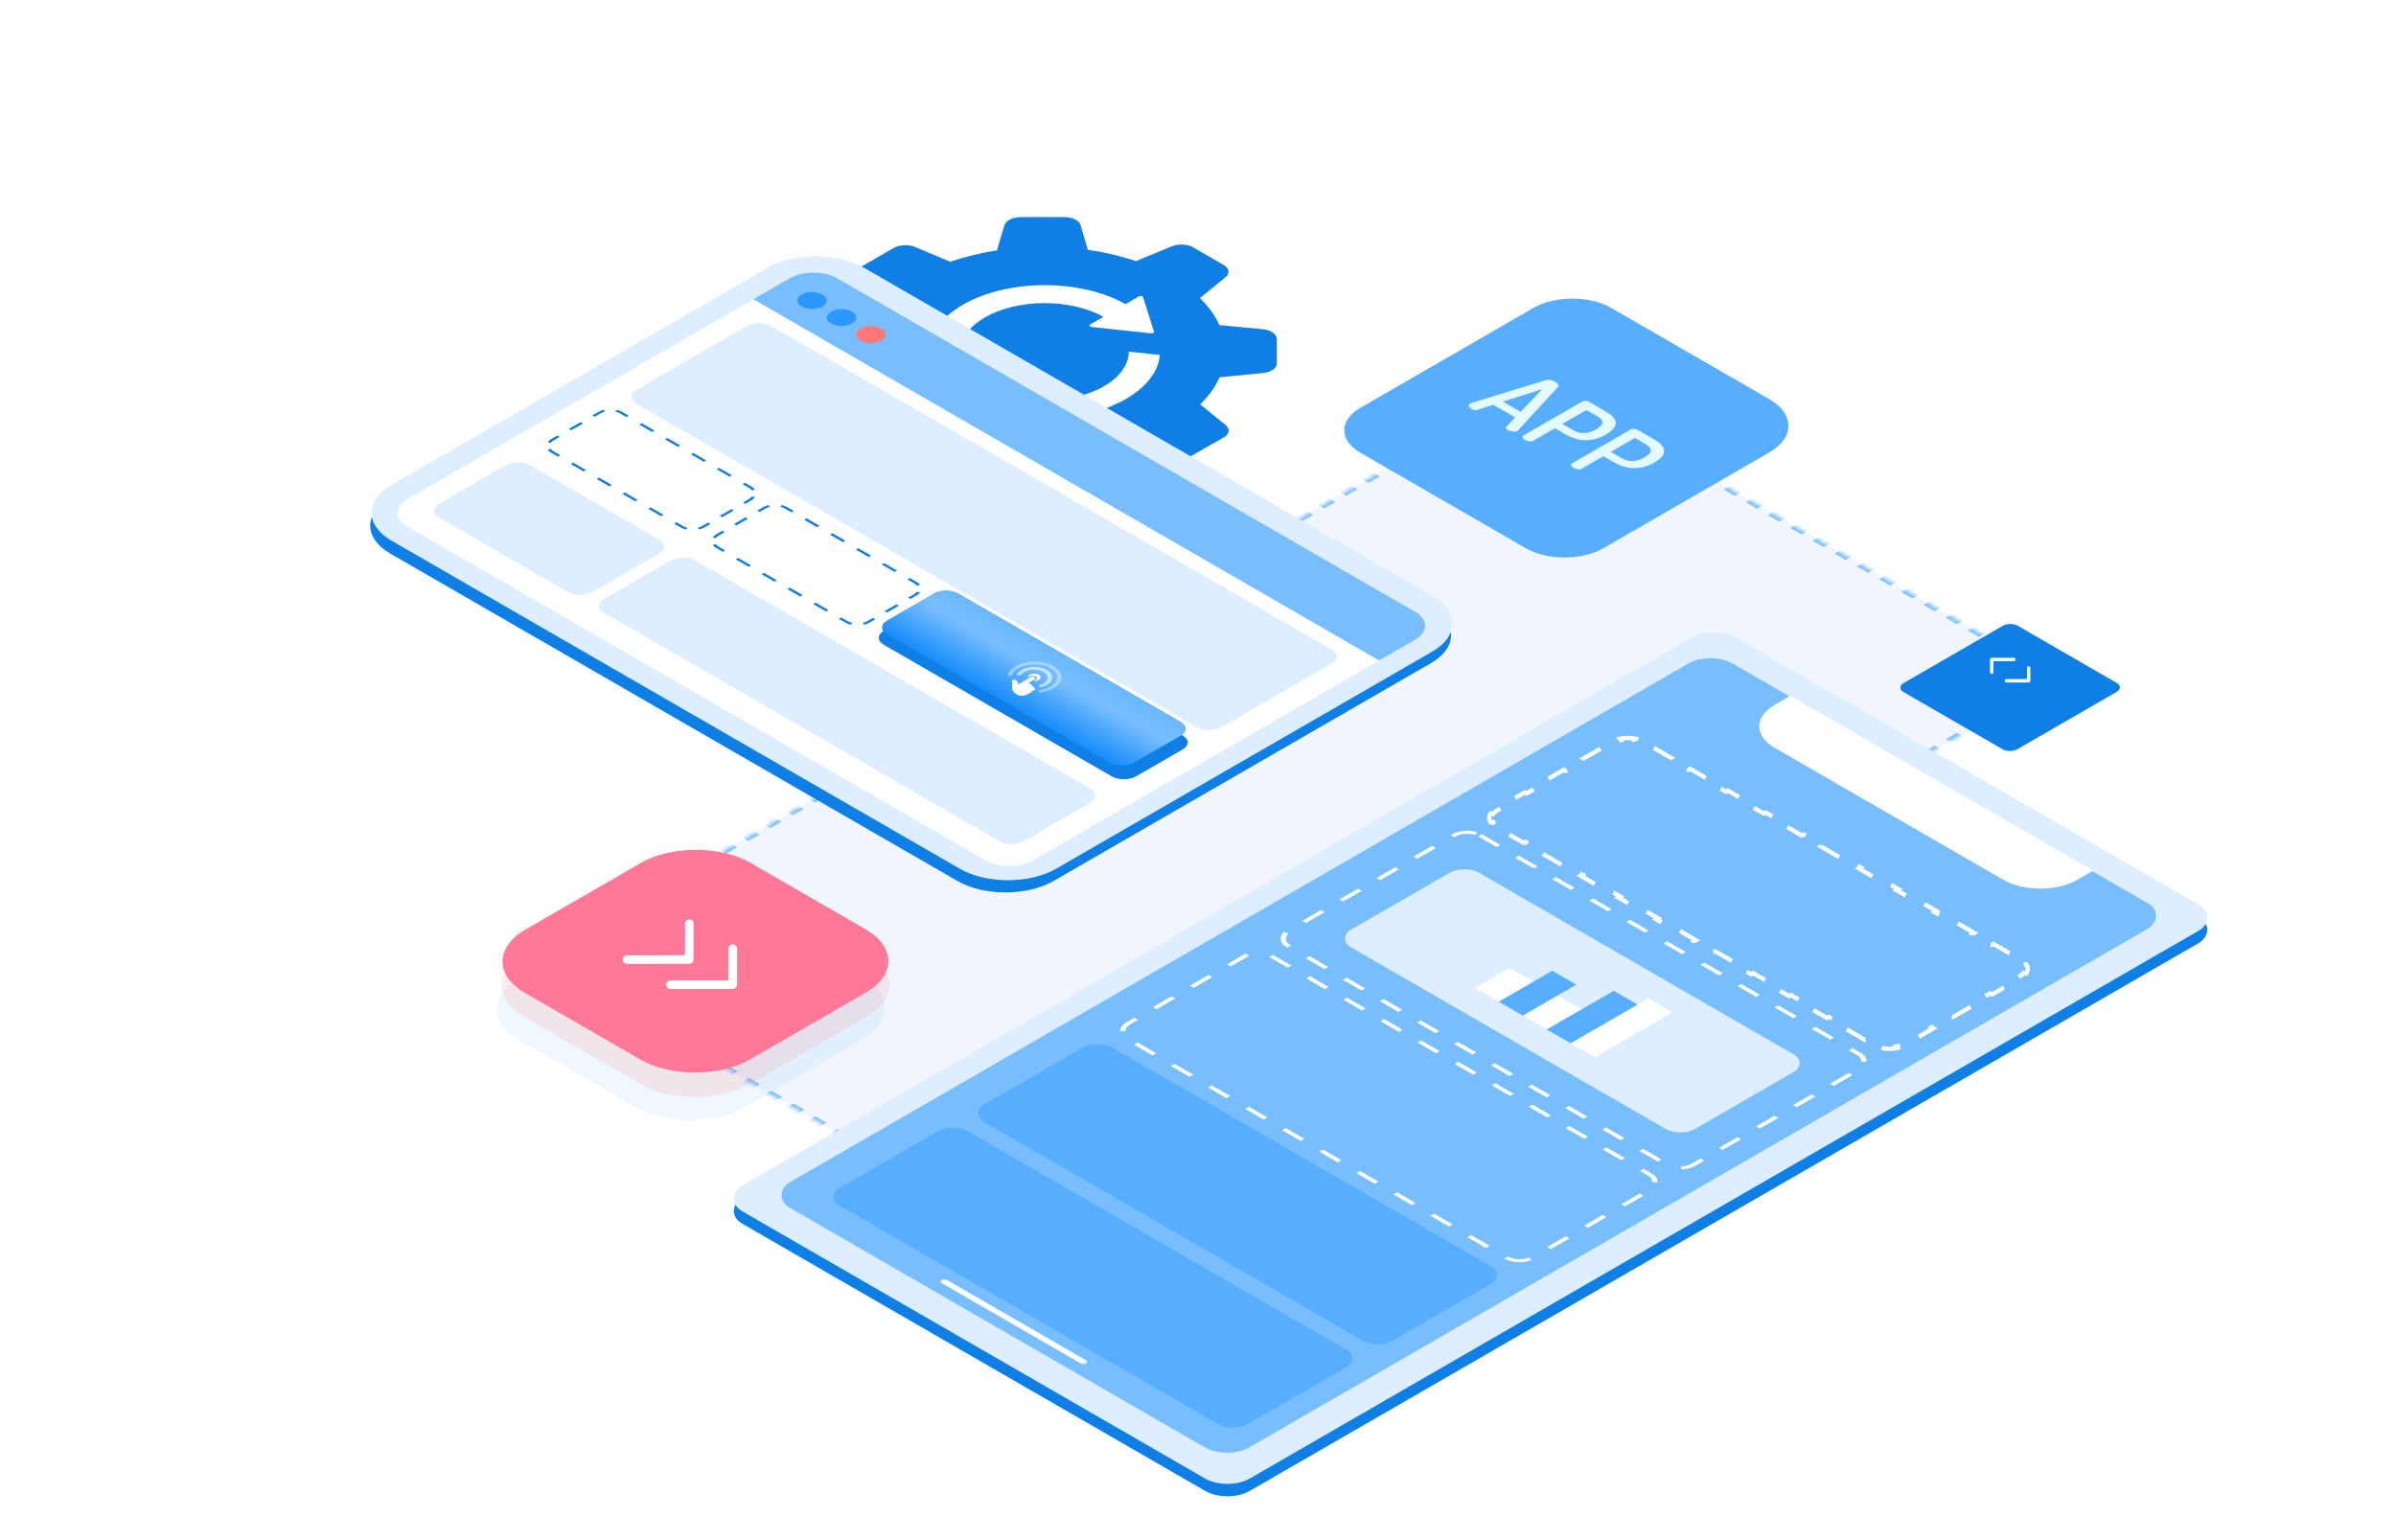 <?xml version="1.0" encoding="UTF-8"?> <svg xmlns="http://www.w3.org/2000/svg" width="560" height="360" viewBox="0 0 560 360" fill="none"><g clip-path="url(#clip0_12978_40108)"><g clip-path="url(#clip1_12978_40108)"><path d="M286.456 99.348L280.516 94.521C282.531 92.561 284.044 90.439 285.054 88.19L295.168 87.202C297.053 87.019 298.421 86.085 298.424 84.979L298.431 82.041L298.423 79.113C298.331 78.062 296.967 77.129 295.115 76.949L284.99 75.988C283.99 73.74 282.472 71.629 280.467 69.673L286.414 64.827C287.516 63.92 287.33 62.705 286.013 61.945L282.438 59.881L278.863 57.817C277.531 57.047 275.442 56.949 273.871 57.585L265.478 61.037C262.042 59.852 258.291 58.957 254.257 58.408L252.56 52.616C252.249 51.529 250.633 50.741 248.718 50.743L243.693 50.747L238.606 50.751C236.722 50.753 235.087 51.552 234.754 52.631L233.013 58.525C229.117 59.108 225.456 60.045 222.109 61.181L213.859 57.724C212.29 57.091 210.186 57.202 208.865 57.964L205.28 60.034L201.711 62.095C200.374 62.866 200.198 64.072 201.295 64.978L207.281 69.832C205.298 71.792 203.801 73.905 202.822 76.154L192.787 77.151C190.902 77.333 189.534 78.268 189.531 79.374L189.524 82.311L189.517 85.249C189.514 86.336 190.893 87.278 192.761 87.467L202.965 88.456C203.964 90.703 205.577 92.814 207.535 94.743L201.619 99.535C200.518 100.442 200.703 101.657 202.02 102.417L205.595 104.481L209.17 106.545C210.503 107.315 212.591 107.413 214.163 106.777L222.587 103.307C225.882 104.41 229.507 105.287 233.258 105.837L234.94 111.673C235.251 112.761 236.866 113.548 238.782 113.547L243.869 113.543L248.957 113.539C250.841 113.537 252.476 112.738 252.808 111.659L254.503 105.81C258.398 105.227 262.059 104.345 265.453 103.182L273.829 106.601C275.398 107.235 277.502 107.124 278.823 106.362L282.393 104.301L286.04 102.231C287.377 101.459 287.553 100.254 286.456 99.348ZM225.03 93.261C214.525 87.195 214.533 77.305 225.068 71.223C235.54 65.177 252.529 65.127 263.051 71.092L266.18 69.285C266.51 69.095 267.059 69.194 267.153 69.466L269.724 77.523C269.802 77.75 269.44 77.958 269.048 77.913L255.093 76.429C254.637 76.384 254.45 76.058 254.78 75.867L257.893 74.07C250.21 69.743 237.853 69.78 230.211 74.192C222.522 78.631 222.489 85.856 230.172 90.292C237.855 94.728 250.353 94.718 258.058 90.269C261.769 88.127 263.817 85.206 263.824 82.197L271.092 82.961C270.753 86.814 267.965 90.488 263.201 93.239C252.65 99.312 235.535 99.326 225.03 93.261Z" fill="#0F7FE5"></path></g><path d="M365.433 100.037C365.888 100.675 365.886 101.396 365.426 102.035L364.861 101.899C364.67 102.165 364.387 102.414 364.011 102.631C363.636 102.848 363.204 103.011 362.744 103.121L362.979 103.448C361.874 103.713 360.624 103.714 359.519 103.451L359.752 103.125C359.292 103.015 358.861 102.852 358.485 102.636C358.11 102.419 357.829 102.17 357.639 101.904L357.073 102.039C356.618 101.401 356.62 100.68 357.079 100.041L357.645 100.177C357.836 99.912 358.119 99.662 358.494 99.445C358.87 99.228 359.302 99.065 359.762 98.955L359.527 98.629C360.632 98.363 361.882 98.362 362.987 98.625L362.754 98.951C363.214 99.061 363.645 99.224 364.02 99.44C364.395 99.657 364.677 99.906 364.867 100.172L365.433 100.037Z" stroke="#78BEFF" stroke-dasharray="2 2"></path><path d="M374.479 105.262C374.934 105.899 374.932 106.621 374.472 107.259L373.907 107.124C373.716 107.389 373.433 107.638 373.057 107.855C372.682 108.072 372.25 108.235 371.79 108.346L372.025 108.672C370.919 108.937 369.67 108.939 368.565 108.676L368.798 108.349C368.338 108.24 367.906 108.077 367.531 107.86C367.156 107.644 366.874 107.395 366.685 107.129L366.119 107.264C365.664 106.626 365.666 105.904 366.125 105.266L366.691 105.402C366.882 105.136 367.165 104.887 367.54 104.67C367.916 104.453 368.348 104.29 368.807 104.18L368.573 103.853C369.678 103.588 370.928 103.586 372.033 103.849L371.799 104.176C372.26 104.286 372.691 104.448 373.066 104.665C373.441 104.881 373.723 105.131 373.913 105.396L374.479 105.262Z" stroke="#78BEFF" stroke-dasharray="2 2"></path><path d="M383.525 110.482C383.98 111.12 383.978 111.842 383.518 112.48L382.953 112.344C382.762 112.61 382.479 112.859 382.103 113.076C381.727 113.293 381.296 113.456 380.836 113.566L381.071 113.893C379.965 114.158 378.716 114.16 377.611 113.897L377.844 113.57C377.384 113.46 376.952 113.298 376.577 113.081C376.202 112.865 375.92 112.615 375.731 112.35L375.165 112.484C374.709 111.847 374.712 111.125 375.171 110.487L375.737 110.622C375.928 110.357 376.21 110.108 376.586 109.891C376.962 109.674 377.394 109.511 377.853 109.4L377.618 109.074C378.724 108.809 379.974 108.807 381.079 109.07L380.845 109.397C381.305 109.506 381.737 109.669 382.112 109.886C382.487 110.102 382.769 110.351 382.959 110.617L383.525 110.482Z" stroke="#FF7878" stroke-dasharray="2 2"></path><mask id="path-5-inside-1_12978_40108" fill="white"><path d="M472.471 163.6C477.254 160.838 477.254 156.361 472.471 153.6L368.686 93.679C363.903 90.918 356.148 90.918 351.365 93.679L133.929 219.216C129.146 221.978 129.146 226.455 133.929 229.216L237.714 289.137C242.497 291.898 250.251 291.898 255.034 289.137L472.471 163.6Z"></path></mask><path d="M472.471 163.6C477.254 160.838 477.254 156.361 472.471 153.6L368.686 93.679C363.903 90.918 356.148 90.918 351.365 93.679L133.929 219.216C129.146 221.978 129.146 226.455 133.929 229.216L237.714 289.137C242.497 291.898 250.251 291.898 255.034 289.137L472.471 163.6Z" fill="#F0F6FC"></path><path d="M237.714 289.137L238.147 288.887L237.714 289.137ZM133.929 229.216L133.496 229.466L133.929 229.216ZM368.686 93.679L368.253 93.929L368.686 93.679ZM472.471 153.6L472.904 153.35L472.471 153.6ZM238.147 288.887C238.511 289.097 238.894 289.291 239.291 289.467L238.545 290.028C238.105 289.832 237.683 289.619 237.281 289.387L238.147 288.887ZM241.92 290.344C242.866 290.57 243.853 290.721 244.855 290.797L244.696 291.498C243.589 291.414 242.498 291.248 241.452 290.998L241.92 290.344ZM247.893 290.797C248.895 290.721 249.882 290.57 250.828 290.344L251.296 290.998C250.25 291.248 249.159 291.414 248.052 291.498L247.893 290.797ZM253.457 289.467C253.854 289.291 254.237 289.097 254.601 288.887L255.467 289.387C255.065 289.619 254.643 289.832 254.203 290.028L253.457 289.467ZM254.601 288.887L255.896 288.139L256.762 288.639L255.467 289.387L254.601 288.887ZM258.484 286.645L261.073 285.15L261.939 285.65L259.35 287.145L258.484 286.645ZM263.661 283.656L266.25 282.161L267.116 282.661L264.527 284.156L263.661 283.656ZM268.838 280.667L271.427 279.172L272.293 279.672L269.704 281.167L268.838 280.667ZM274.015 277.678L276.604 276.183L277.47 276.683L274.881 278.178L274.015 277.678ZM279.192 274.689L281.781 273.194L282.647 273.694L280.058 275.189L279.192 274.689ZM284.369 271.7L286.958 270.205L287.824 270.705L285.235 272.2L284.369 271.7ZM289.546 268.711L292.135 267.216L293.001 267.716L290.412 269.211L289.546 268.711ZM294.724 265.722L297.312 264.228L298.178 264.728L295.59 266.222L294.724 265.722ZM299.901 262.733L302.489 261.239L303.355 261.739L300.767 263.233L299.901 262.733ZM305.078 259.744L307.666 258.25L308.532 258.75L305.944 260.244L305.078 259.744ZM310.255 256.755L312.843 255.261L313.709 255.761L311.121 257.255L310.255 256.755ZM315.432 253.766L318.02 252.272L318.886 252.772L316.298 254.266L315.432 253.766ZM320.609 250.777L323.197 249.283L324.063 249.783L321.475 251.277L320.609 250.777ZM325.786 247.788L328.374 246.294L329.24 246.794L326.652 248.288L325.786 247.788ZM330.963 244.799L333.551 243.305L334.417 243.805L331.829 245.299L330.963 244.799ZM336.14 241.81L338.728 240.316L339.595 240.816L337.006 242.31L336.14 241.81ZM341.317 238.821L343.906 237.327L344.772 237.827L342.183 239.321L341.317 238.821ZM346.494 235.832L349.083 234.338L349.949 234.838L347.36 236.332L346.494 235.832ZM351.671 232.843L354.26 231.349L355.126 231.849L352.537 233.343L351.671 232.843ZM356.848 229.854L359.437 228.36L360.303 228.86L357.714 230.354L356.848 229.854ZM362.025 226.865L364.614 225.371L365.48 225.871L362.891 227.365L362.025 226.865ZM367.202 223.876L369.791 222.382L370.657 222.882L368.068 224.376L367.202 223.876ZM372.379 220.887L374.968 219.393L375.834 219.893L373.245 221.387L372.379 220.887ZM377.556 217.898L380.145 216.404L381.011 216.904L378.422 218.398L377.556 217.898ZM382.733 214.909L385.322 213.415L386.188 213.915L383.599 215.409L382.733 214.909ZM387.911 211.92L390.499 210.426L391.365 210.926L388.777 212.42L387.911 211.92ZM393.088 208.931L395.676 207.437L396.542 207.937L393.954 209.431L393.088 208.931ZM398.265 205.943L400.853 204.448L401.719 204.948L399.131 206.443L398.265 205.943ZM403.442 202.954L406.03 201.459L406.896 201.959L404.308 203.454L403.442 202.954ZM408.619 199.965L411.207 198.47L412.073 198.97L409.485 200.465L408.619 199.965ZM413.796 196.976L416.384 195.481L417.25 195.981L414.662 197.476L413.796 196.976ZM418.973 193.987L421.561 192.492L422.427 192.992L419.839 194.487L418.973 193.987ZM424.15 190.998L426.738 189.503L427.604 190.003L425.016 191.498L424.15 190.998ZM429.327 188.009L431.915 186.514L432.781 187.014L430.193 188.509L429.327 188.009ZM434.504 185.02L437.092 183.525L437.958 184.025L435.37 185.52L434.504 185.02ZM439.681 182.031L442.269 180.536L443.135 181.036L440.547 182.531L439.681 182.031ZM444.858 179.042L447.447 177.547L448.313 178.047L445.724 179.542L444.858 179.042ZM450.035 176.053L452.624 174.558L453.49 175.058L450.901 176.553L450.035 176.053ZM455.212 173.064L457.801 171.569L458.667 172.069L456.078 173.564L455.212 173.064ZM460.389 170.075L462.978 168.58L463.844 169.08L461.255 170.575L460.389 170.075ZM465.566 167.086L468.155 165.591L469.021 166.091L466.432 167.586L465.566 167.086ZM470.743 164.097L472.038 163.35L472.904 163.85L471.609 164.597L470.743 164.097ZM472.038 163.35C472.402 163.139 472.737 162.918 473.043 162.689L474.014 163.12C473.676 163.374 473.306 163.617 472.904 163.85L472.038 163.35ZM474.563 161.171C474.954 160.625 475.215 160.055 475.347 159.477L476.561 159.569C476.416 160.207 476.127 160.837 475.694 161.441L474.563 161.171ZM475.347 157.722C475.215 157.144 474.954 156.574 474.563 156.028L475.694 155.758C476.127 156.362 476.416 156.992 476.561 157.631L475.347 157.722ZM473.043 154.51C472.737 154.281 472.402 154.06 472.038 153.85L472.904 153.35C473.306 153.582 473.676 153.826 474.014 154.079L473.043 154.51ZM472.038 153.85L470.74 153.101L471.606 152.601L472.904 153.35L472.038 153.85ZM468.146 151.603L465.551 150.105L466.417 149.605L469.012 151.103L468.146 151.603ZM462.957 148.607L460.362 147.109L461.228 146.609L463.823 148.107L462.957 148.607ZM457.767 145.611L455.173 144.113L456.039 143.613L458.633 145.111L457.767 145.611ZM452.578 142.615L449.983 141.117L450.849 140.617L453.444 142.115L452.578 142.615ZM447.389 139.619L444.794 138.121L445.66 137.621L448.255 139.119L447.389 139.619ZM442.199 136.623L439.605 135.125L440.471 134.625L443.066 136.123L442.199 136.623ZM437.01 133.626L434.416 132.128L435.282 131.628L437.876 133.126L437.01 133.626ZM431.821 130.63L429.226 129.132L430.092 128.632L432.687 130.13L431.821 130.63ZM426.632 127.634L424.037 126.136L424.903 125.636L427.498 127.134L426.632 127.634ZM421.442 124.638L418.848 123.14L419.714 122.64L422.309 124.138L421.442 124.638ZM416.253 121.642L413.659 120.144L414.525 119.644L417.119 121.142L416.253 121.642ZM411.064 118.646L408.469 117.148L409.335 116.648L411.93 118.146L411.064 118.646ZM405.875 115.65L403.28 114.152L404.146 113.652L406.741 115.15L405.875 115.65ZM400.685 112.654L398.091 111.156L398.957 110.656L401.551 112.154L400.685 112.654ZM395.496 109.658L392.902 108.16L393.768 107.66L396.362 109.158L395.496 109.658ZM390.307 106.662L387.712 105.164L388.578 104.664L391.173 106.162L390.307 106.662ZM385.118 103.666L382.523 102.168L383.389 101.668L385.984 103.166L385.118 103.666ZM379.928 100.67L377.334 99.172L378.2 98.672L380.794 100.17L379.928 100.67ZM374.739 97.674L372.145 96.176L373.011 95.676L375.605 97.174L374.739 97.674ZM369.55 94.678L368.253 93.929L369.119 93.429L370.416 94.178L369.55 94.678ZM368.253 93.929C367.888 93.719 367.506 93.525 367.108 93.349L367.855 92.788C368.294 92.983 368.717 93.197 369.119 93.429L368.253 93.929ZM364.479 92.471C363.533 92.246 362.546 92.095 361.545 92.019L361.704 91.318C362.81 91.401 363.901 91.568 364.948 91.818L364.479 92.471ZM358.506 92.019C357.505 92.095 356.517 92.246 355.571 92.471L355.103 91.818C356.149 91.568 357.241 91.401 358.347 91.318L358.506 92.019ZM352.943 93.349C352.545 93.525 352.163 93.719 351.798 93.929L350.932 93.429C351.334 93.197 351.757 92.983 352.196 92.788L352.943 93.349ZM351.798 93.929L350.504 94.677L349.638 94.177L350.932 93.429L351.798 93.929ZM347.915 96.171L345.327 97.665L344.461 97.165L347.049 95.671L347.915 96.171ZM342.738 99.16L340.15 100.654L339.284 100.154L341.872 98.66L342.738 99.16ZM337.561 102.149L334.973 103.643L334.107 103.143L336.695 101.649L337.561 102.149ZM332.384 105.138L329.796 106.632L328.93 106.132L331.518 104.638L332.384 105.138ZM327.207 108.127L324.619 109.621L323.753 109.121L326.341 107.627L327.207 108.127ZM322.03 111.116L319.442 112.61L318.576 112.11L321.164 110.616L322.03 111.116ZM316.853 114.105L314.265 115.599L313.398 115.099L315.987 113.605L316.853 114.105ZM311.676 117.094L309.087 118.588L308.221 118.088L310.81 116.594L311.676 117.094ZM306.499 120.083L303.91 121.577L303.044 121.077L305.633 119.583L306.499 120.083ZM301.322 123.072L298.733 124.566L297.867 124.066L300.456 122.572L301.322 123.072ZM296.145 126.061L293.556 127.555L292.69 127.055L295.279 125.561L296.145 126.061ZM290.968 129.05L288.379 130.544L287.513 130.044L290.102 128.55L290.968 129.05ZM285.791 132.039L283.202 133.533L282.336 133.033L284.925 131.539L285.791 132.039ZM280.614 135.028L278.025 136.522L277.159 136.022L279.748 134.528L280.614 135.028ZM275.437 138.017L272.848 139.511L271.982 139.011L274.571 137.517L275.437 138.017ZM270.26 141.006L267.671 142.5L266.805 142L269.393 140.506L270.26 141.006ZM265.082 143.995L262.494 145.489L261.628 144.989L264.216 143.495L265.082 143.995ZM259.905 146.984L257.317 148.478L256.451 147.978L259.039 146.484L259.905 146.984ZM254.728 149.973L252.14 151.467L251.274 150.967L253.862 149.473L254.728 149.973ZM249.551 152.962L246.963 154.456L246.097 153.956L248.685 152.462L249.551 152.962ZM244.374 155.951L241.786 157.445L240.92 156.945L243.508 155.451L244.374 155.951ZM239.197 158.939L236.609 160.434L235.743 159.934L238.331 158.439L239.197 158.939ZM234.02 161.928L231.432 163.423L230.566 162.923L233.154 161.428L234.02 161.928ZM228.843 164.917L226.255 166.412L225.389 165.912L227.977 164.417L228.843 164.917ZM223.666 167.906L221.078 169.401L220.211 168.901L222.8 167.406L223.666 167.906ZM218.489 170.895L215.9 172.39L215.034 171.89L217.623 170.395L218.489 170.895ZM213.312 173.884L210.723 175.379L209.857 174.879L212.446 173.384L213.312 173.884ZM208.135 176.873L205.546 178.368L204.68 177.868L207.269 176.373L208.135 176.873ZM202.958 179.862L200.369 181.357L199.503 180.857L202.092 179.362L202.958 179.862ZM197.781 182.851L195.192 184.346L194.326 183.846L196.915 182.351L197.781 182.851ZM192.604 185.84L190.015 187.335L189.149 186.835L191.738 185.34L192.604 185.84ZM187.427 188.829L184.838 190.324L183.972 189.824L186.561 188.329L187.427 188.829ZM182.25 191.818L179.661 193.313L178.795 192.813L181.384 191.318L182.25 191.818ZM177.073 194.807L174.484 196.302L173.618 195.802L176.207 194.307L177.073 194.807ZM171.896 197.796L169.307 199.291L168.441 198.791L171.03 197.296L171.896 197.796ZM166.719 200.785L164.13 202.28L163.264 201.78L165.853 200.285L166.719 200.785ZM161.541 203.774L158.953 205.268L158.087 204.768L160.675 203.274L161.541 203.774ZM156.364 206.763L153.776 208.257L152.91 207.757L155.498 206.263L156.364 206.763ZM151.187 209.752L148.599 211.246L147.733 210.746L150.321 209.252L151.187 209.752ZM146.01 212.741L143.422 214.235L142.556 213.735L145.144 212.241L146.01 212.741ZM140.833 215.73L138.245 217.224L137.379 216.724L139.967 215.23L140.833 215.73ZM135.656 218.719L134.362 219.466L133.496 218.966L134.79 218.219L135.656 218.719ZM134.362 219.466C133.997 219.677 133.662 219.898 133.356 220.127L132.385 219.696C132.723 219.442 133.094 219.198 133.496 218.966L134.362 219.466ZM131.837 221.645C131.445 222.191 131.184 222.761 131.053 223.339L129.839 223.247C129.983 222.609 130.272 221.978 130.705 221.374L131.837 221.645ZM131.053 225.093C131.184 225.672 131.445 226.242 131.837 226.788L130.705 227.058C130.272 226.454 129.983 225.824 129.839 225.185L131.053 225.093ZM133.356 228.305C133.662 228.535 133.997 228.756 134.362 228.966L133.496 229.466C133.094 229.234 132.724 228.99 132.385 228.736L133.356 228.305ZM134.362 228.966L135.659 229.715L134.793 230.215L133.496 229.466L134.362 228.966ZM138.254 231.213L140.848 232.711L139.982 233.211L137.388 231.713L138.254 231.213ZM143.443 234.209L146.038 235.707L145.172 236.207L142.577 234.709L143.443 234.209ZM148.632 237.205L151.227 238.703L150.361 239.203L147.766 237.705L148.632 237.205ZM153.821 240.201L156.416 241.699L155.55 242.199L152.955 240.701L153.821 240.201ZM159.011 243.197L161.605 244.695L160.739 245.195L158.145 243.697L159.011 243.197ZM164.2 246.193L166.795 247.691L165.929 248.191L163.334 246.693L164.2 246.193ZM169.389 249.189L171.984 250.687L171.118 251.187L168.523 249.689L169.389 249.189ZM174.578 252.185L177.173 253.683L176.307 254.183L173.712 252.685L174.578 252.185ZM179.768 255.181L182.362 256.679L181.496 257.179L178.902 255.681L179.768 255.181ZM184.957 258.177L187.552 259.675L186.686 260.175L184.091 258.677L184.957 258.177ZM190.146 261.173L192.741 262.671L191.875 263.171L189.28 261.673L190.146 261.173ZM195.336 264.169L197.93 265.667L197.064 266.167L194.469 264.669L195.336 264.169ZM200.525 267.165L203.119 268.663L202.253 269.163L199.659 267.665L200.525 267.165ZM205.714 270.161L208.309 271.659L207.443 272.159L204.848 270.661L205.714 270.161ZM210.903 273.157L213.498 274.655L212.632 275.155L210.037 273.657L210.903 273.157ZM216.093 276.153L218.687 277.652L217.821 278.152L215.227 276.653L216.093 276.153ZM221.282 279.15L223.876 280.648L223.01 281.148L220.416 279.65L221.282 279.15ZM226.471 282.146L229.066 283.644L228.2 284.144L225.605 282.646L226.471 282.146ZM231.66 285.142L234.255 286.64L233.389 287.14L230.794 285.642L231.66 285.142ZM236.85 288.138L238.147 288.887L237.281 289.387L235.984 288.638L236.85 288.138ZM237.714 289.137L238.58 288.637L237.714 289.137ZM133.929 229.216L133.063 229.716L133.929 229.216ZM368.686 93.679L367.82 94.179L368.686 93.679ZM472.471 153.6L473.337 153.1L472.471 153.6ZM238.58 288.637C238.926 288.836 239.288 289.02 239.665 289.187L238.171 290.308C237.711 290.103 237.269 289.88 236.848 289.637L238.58 288.637ZM242.154 290.018C243.05 290.232 243.985 290.375 244.934 290.446L244.616 291.849C243.457 291.761 242.314 291.586 241.218 291.324L242.154 290.018ZM247.814 290.446C248.763 290.375 249.698 290.232 250.594 290.018L251.53 291.324C250.434 291.586 249.291 291.761 248.132 291.849L247.814 290.446ZM253.083 289.187C253.46 289.02 253.823 288.836 254.168 288.637L255.9 289.637C255.479 289.88 255.037 290.103 254.577 290.308L253.083 289.187ZM254.168 288.637L255.463 287.889L257.195 288.889L255.9 289.637L254.168 288.637ZM258.051 286.395L260.64 284.9L262.372 285.9L259.783 287.395L258.051 286.395ZM263.228 283.406L265.817 281.911L267.549 282.911L264.96 284.406L263.228 283.406ZM268.405 280.417L270.994 278.922L272.726 279.922L270.137 281.417L268.405 280.417ZM273.582 277.428L276.171 275.933L277.903 276.933L275.314 278.428L273.582 277.428ZM278.759 274.439L281.348 272.944L283.08 273.944L280.491 275.439L278.759 274.439ZM283.936 271.45L286.525 269.955L288.257 270.955L285.668 272.45L283.936 271.45ZM289.113 268.461L291.702 266.966L293.434 267.966L290.845 269.461L289.113 268.461ZM294.29 265.472L296.879 263.978L298.611 264.978L296.023 266.472L294.29 265.472ZM299.468 262.483L302.056 260.989L303.788 261.989L301.2 263.483L299.468 262.483ZM304.645 259.494L307.233 258L308.965 259L306.377 260.494L304.645 259.494ZM309.822 256.505L312.41 255.011L314.142 256.011L311.554 257.505L309.822 256.505ZM314.999 253.516L317.587 252.022L319.319 253.022L316.731 254.516L314.999 253.516ZM320.176 250.527L322.764 249.033L324.496 250.033L321.908 251.527L320.176 250.527ZM325.353 247.538L327.941 246.044L329.673 247.044L327.085 248.538L325.353 247.538ZM330.53 244.549L333.118 243.055L334.85 244.055L332.262 245.549L330.53 244.549ZM335.707 241.56L338.295 240.066L340.028 241.066L337.439 242.56L335.707 241.56ZM340.884 238.571L343.473 237.077L345.205 238.077L342.616 239.571L340.884 238.571ZM346.061 235.582L348.65 234.088L350.382 235.088L347.793 236.582L346.061 235.582ZM351.238 232.593L353.827 231.099L355.559 232.099L352.97 233.593L351.238 232.593ZM356.415 229.604L359.004 228.11L360.736 229.11L358.147 230.604L356.415 229.604ZM361.592 226.615L364.181 225.121L365.913 226.121L363.324 227.615L361.592 226.615ZM366.769 223.626L369.358 222.132L371.09 223.132L368.501 224.626L366.769 223.626ZM371.946 220.637L374.535 219.143L376.267 220.143L373.678 221.637L371.946 220.637ZM377.123 217.648L379.712 216.154L381.444 217.154L378.855 218.648L377.123 217.648ZM382.3 214.659L384.889 213.165L386.621 214.165L384.032 215.659L382.3 214.659ZM387.477 211.67L390.066 210.176L391.798 211.176L389.21 212.67L387.477 211.67ZM392.655 208.681L395.243 207.187L396.975 208.187L394.387 209.681L392.655 208.681ZM397.832 205.693L400.42 204.198L402.152 205.198L399.564 206.693L397.832 205.693ZM403.009 202.704L405.597 201.209L407.329 202.209L404.741 203.704L403.009 202.704ZM408.186 199.715L410.774 198.22L412.506 199.22L409.918 200.715L408.186 199.715ZM413.363 196.726L415.951 195.231L417.683 196.231L415.095 197.726L413.363 196.726ZM418.54 193.737L421.128 192.242L422.86 193.242L420.272 194.737L418.54 193.737ZM423.717 190.748L426.305 189.253L428.037 190.253L425.449 191.748L423.717 190.748ZM428.894 187.759L431.482 186.264L433.214 187.264L430.626 188.759L428.894 187.759ZM434.071 184.77L436.659 183.275L438.391 184.275L435.803 185.77L434.071 184.77ZM439.248 181.781L441.836 180.286L443.569 181.286L440.98 182.781L439.248 181.781ZM444.425 178.792L447.013 177.297L448.746 178.297L446.157 179.792L444.425 178.792ZM449.602 175.803L452.191 174.308L453.923 175.308L451.334 176.803L449.602 175.803ZM454.779 172.814L457.368 171.319L459.1 172.319L456.511 173.814L454.779 172.814ZM459.956 169.825L462.545 168.33L464.277 169.33L461.688 170.825L459.956 169.825ZM465.133 166.836L467.722 165.341L469.454 166.341L466.865 167.836L465.133 166.836ZM470.31 163.847L471.605 163.1L473.337 164.1L472.042 164.847L470.31 163.847ZM471.605 163.1C471.951 162.9 472.268 162.691 472.558 162.473L474.499 163.335C474.145 163.601 473.758 163.857 473.337 164.1L471.605 163.1ZM473.997 161.036C474.368 160.519 474.615 159.979 474.739 159.431L477.168 159.614C477.016 160.283 476.714 160.944 476.26 161.577L473.997 161.036ZM474.739 157.768C474.615 157.22 474.368 156.68 473.997 156.163L476.26 155.623C476.714 156.256 477.016 156.916 477.168 157.585L474.739 157.768ZM472.558 154.726C472.268 154.509 471.95 154.299 471.605 154.1L473.337 153.1C473.758 153.343 474.145 153.598 474.499 153.864L472.558 154.726ZM471.605 154.1L470.307 153.351L472.039 152.351L473.337 153.1L471.605 154.1ZM467.713 151.853L465.118 150.355L466.85 149.355L469.445 150.853L467.713 151.853ZM462.523 148.857L459.929 147.359L461.661 146.359L464.256 147.857L462.523 148.857ZM457.334 145.861L454.74 144.363L456.472 143.363L459.066 144.861L457.334 145.861ZM452.145 142.865L449.55 141.367L451.282 140.367L453.877 141.865L452.145 142.865ZM446.956 139.869L444.361 138.371L446.093 137.371L448.688 138.869L446.956 139.869ZM441.766 136.873L439.172 135.375L440.904 134.375L443.499 135.873L441.766 136.873ZM436.577 133.876L433.983 132.378L435.715 131.378L438.309 132.876L436.577 133.876ZM431.388 130.88L428.793 129.382L430.525 128.382L433.12 129.88L431.388 130.88ZM426.199 127.884L423.604 126.386L425.336 125.386L427.931 126.884L426.199 127.884ZM421.009 124.888L418.415 123.39L420.147 122.39L422.742 123.888L421.009 124.888ZM415.82 121.892L413.226 120.394L414.958 119.394L417.552 120.892L415.82 121.892ZM410.631 118.896L408.036 117.398L409.768 116.398L412.363 117.896L410.631 118.896ZM405.442 115.9L402.847 114.402L404.579 113.402L407.174 114.9L405.442 115.9ZM400.252 112.904L397.658 111.406L399.39 110.406L401.984 111.904L400.252 112.904ZM395.063 109.908L392.469 108.41L394.201 107.41L396.795 108.908L395.063 109.908ZM389.874 106.912L387.279 105.414L389.011 104.414L391.606 105.912L389.874 106.912ZM384.685 103.916L382.09 102.418L383.822 101.418L386.417 102.916L384.685 103.916ZM379.495 100.92L376.901 99.422L378.633 98.422L381.227 99.92L379.495 100.92ZM374.306 97.924L371.712 96.426L373.444 95.426L376.038 96.924L374.306 97.924ZM369.117 94.928L367.82 94.179L369.552 93.179L370.849 93.928L369.117 94.928ZM367.82 94.179C367.474 93.98 367.111 93.796 366.735 93.629L368.228 92.508C368.688 92.713 369.131 92.936 369.552 93.179L367.82 94.179ZM364.245 92.798C363.349 92.584 362.414 92.441 361.465 92.37L361.783 90.967C362.942 91.055 364.085 91.23 365.182 91.491L364.245 92.798ZM358.586 92.37C357.637 92.441 356.701 92.584 355.806 92.798L354.869 91.491C355.965 91.23 357.109 91.055 358.268 90.967L358.586 92.37ZM353.316 93.629C352.94 93.796 352.577 93.98 352.231 94.179L350.499 93.179C350.92 92.936 351.362 92.713 351.823 92.508L353.316 93.629ZM352.231 94.179L350.937 94.927L349.205 93.927L350.499 93.179L352.231 94.179ZM348.348 96.421L345.76 97.915L344.028 96.915L346.616 95.421L348.348 96.421ZM343.171 99.41L340.583 100.904L338.851 99.904L341.439 98.41L343.171 99.41ZM337.994 102.399L335.406 103.893L333.674 102.893L336.262 101.399L337.994 102.399ZM332.817 105.388L330.229 106.882L328.497 105.882L331.085 104.388L332.817 105.388ZM327.64 108.377L325.052 109.871L323.32 108.871L325.908 107.377L327.64 108.377ZM322.463 111.366L319.875 112.86L318.143 111.86L320.731 110.366L322.463 111.366ZM317.286 114.355L314.698 115.849L312.965 114.849L315.554 113.355L317.286 114.355ZM312.109 117.344L309.52 118.838L307.788 117.838L310.377 116.344L312.109 117.344ZM306.932 120.333L304.343 121.827L302.611 120.827L305.2 119.333L306.932 120.333ZM301.755 123.322L299.166 124.816L297.434 123.816L300.023 122.322L301.755 123.322ZM296.578 126.311L293.989 127.805L292.257 126.805L294.846 125.311L296.578 126.311ZM291.401 129.3L288.812 130.794L287.08 129.794L289.669 128.3L291.401 129.3ZM286.224 132.289L283.635 133.783L281.903 132.783L284.492 131.289L286.224 132.289ZM281.047 135.278L278.458 136.772L276.726 135.772L279.315 134.278L281.047 135.278ZM275.87 138.267L273.281 139.761L271.549 138.761L274.138 137.267L275.87 138.267ZM270.693 141.256L268.104 142.75L266.372 141.75L268.96 140.256L270.693 141.256ZM265.515 144.245L262.927 145.739L261.195 144.739L263.783 143.245L265.515 144.245ZM260.338 147.234L257.75 148.728L256.018 147.728L258.606 146.234L260.338 147.234ZM255.161 150.223L252.573 151.717L250.841 150.717L253.429 149.223L255.161 150.223ZM249.984 153.212L247.396 154.706L245.664 153.706L248.252 152.212L249.984 153.212ZM244.807 156.201L242.219 157.695L240.487 156.695L243.075 155.201L244.807 156.201ZM239.63 159.189L237.042 160.684L235.31 159.684L237.898 158.189L239.63 159.189ZM234.453 162.178L231.865 163.673L230.133 162.673L232.721 161.178L234.453 162.178ZM229.276 165.167L226.688 166.662L224.956 165.662L227.544 164.167L229.276 165.167ZM224.099 168.156L221.511 169.651L219.778 168.651L222.367 167.156L224.099 168.156ZM218.922 171.145L216.333 172.64L214.601 171.64L217.19 170.145L218.922 171.145ZM213.745 174.134L211.156 175.629L209.424 174.629L212.013 173.134L213.745 174.134ZM208.568 177.123L205.979 178.618L204.247 177.618L206.836 176.123L208.568 177.123ZM203.391 180.112L200.802 181.607L199.07 180.607L201.659 179.112L203.391 180.112ZM198.214 183.101L195.625 184.596L193.893 183.596L196.482 182.101L198.214 183.101ZM193.037 186.09L190.448 187.585L188.716 186.585L191.305 185.09L193.037 186.09ZM187.86 189.079L185.271 190.574L183.539 189.574L186.128 188.079L187.86 189.079ZM182.683 192.068L180.094 193.563L178.362 192.563L180.951 191.068L182.683 192.068ZM177.506 195.057L174.917 196.552L173.185 195.552L175.774 194.057L177.506 195.057ZM172.329 198.046L169.74 199.541L168.008 198.541L170.597 197.046L172.329 198.046ZM167.152 201.035L164.563 202.53L162.831 201.53L165.419 200.035L167.152 201.035ZM161.975 204.024L159.386 205.518L157.654 204.518L160.242 203.024L161.975 204.024ZM156.797 207.013L154.209 208.507L152.477 207.507L155.065 206.013L156.797 207.013ZM151.62 210.002L149.032 211.496L147.3 210.496L149.888 209.002L151.62 210.002ZM146.443 212.991L143.855 214.485L142.123 213.485L144.711 211.991L146.443 212.991ZM141.266 215.98L138.678 217.474L136.946 216.474L139.534 214.98L141.266 215.98ZM136.089 218.969L134.795 219.716L133.063 218.716L134.357 217.969L136.089 218.969ZM134.795 219.716C134.449 219.916 134.131 220.125 133.842 220.343L131.9 219.48C132.254 219.215 132.642 218.959 133.063 218.716L134.795 219.716ZM132.403 221.78C132.032 222.297 131.784 222.837 131.66 223.385L129.231 223.201C129.383 222.532 129.686 221.872 130.139 221.239L132.403 221.78ZM131.66 225.048C131.784 225.595 132.032 226.135 132.403 226.653L130.139 227.193C129.686 226.56 129.383 225.9 129.231 225.231L131.66 225.048ZM133.842 228.09C134.131 228.307 134.449 228.517 134.795 228.716L133.063 229.716C132.642 229.473 132.254 229.218 131.9 228.952L133.842 228.09ZM134.795 228.716L136.092 229.465L134.36 230.465L133.063 229.716L134.795 228.716ZM138.687 230.963L141.281 232.461L139.549 233.461L136.955 231.963L138.687 230.963ZM143.876 233.959L146.471 235.457L144.739 236.457L142.144 234.959L143.876 233.959ZM149.065 236.955L151.66 238.453L149.928 239.453L147.333 237.955L149.065 236.955ZM154.254 239.951L156.849 241.449L155.117 242.449L152.522 240.951L154.254 239.951ZM159.444 242.947L162.038 244.445L160.306 245.445L157.712 243.947L159.444 242.947ZM164.633 245.943L167.228 247.441L165.496 248.441L162.901 246.943L164.633 245.943ZM169.822 248.939L172.417 250.437L170.685 251.437L168.09 249.939L169.822 248.939ZM175.012 251.935L177.606 253.433L175.874 254.433L173.279 252.935L175.012 251.935ZM180.201 254.931L182.795 256.429L181.063 257.429L178.469 255.931L180.201 254.931ZM185.39 257.927L187.985 259.425L186.253 260.425L183.658 258.927L185.39 257.927ZM190.579 260.923L193.174 262.421L191.442 263.421L188.847 261.923L190.579 260.923ZM195.769 263.919L198.363 265.417L196.631 266.417L194.036 264.919L195.769 263.919ZM200.958 266.915L203.552 268.413L201.82 269.413L199.226 267.915L200.958 266.915ZM206.147 269.911L208.742 271.409L207.01 272.409L204.415 270.911L206.147 269.911ZM211.336 272.907L213.931 274.405L212.199 275.405L209.604 273.907L211.336 272.907ZM216.526 275.903L219.12 277.402L217.388 278.402L214.793 276.903L216.526 275.903ZM221.715 278.9L224.309 280.398L222.577 281.398L219.983 279.9L221.715 278.9ZM226.904 281.896L229.499 283.394L227.767 284.394L225.172 282.896L226.904 281.896ZM232.093 284.892L234.688 286.39L232.956 287.39L230.361 285.892L232.093 284.892ZM237.283 287.888L238.58 288.637L236.848 289.637L235.551 288.888L237.283 287.888Z" fill="#78BEFF" mask="url(#path-5-inside-1_12978_40108)"></path><g filter="url(#filter0_b_12978_40108)"><rect width="136.957" height="268.183" rx="6" transform="matrix(0.866 0.5 -0.866 0.5 400.524 148.936)" fill="#0F7FE5"></rect></g><g filter="url(#filter1_b_12978_40108)"><rect width="136.957" height="268.183" rx="6" transform="matrix(0.866 0.5 -0.866 0.5 400.524 146.039)" fill="#DCEEFF"></rect></g><g filter="url(#filter2_b_12978_40108)"><rect width="123.982" height="254.448" rx="6" transform="matrix(0.866 0.5 -0.866 0.5 399.773 152.109)" fill="#78BEFF"></rect></g><g filter="url(#filter3_b_12978_40108)"><path d="M485.532 205.641C480.749 208.402 472.995 208.402 468.212 205.641L414.762 174.782C409.979 172.02 409.979 167.543 414.762 164.782L418.445 162.656L489.215 203.515L485.532 205.641Z" fill="white"></path></g><g filter="url(#filter4_b_12978_40108)"><path d="M376.991 173.314C378.904 172.21 382.006 172.21 383.919 173.314L472.502 224.458C474.415 225.562 474.415 227.353 472.502 228.458L444.999 244.337C443.086 245.441 439.984 245.441 438.071 244.337L349.488 193.193C347.575 192.089 347.575 190.298 349.488 189.193L376.991 173.314Z" fill="#78BEFF"></path><path d="M348.425 192.276C347.93 191.584 347.93 190.802 348.425 190.111L348.991 190.246C349.2 189.954 349.51 189.681 349.921 189.443L352.213 188.12L351.78 187.87L356.364 185.224L356.797 185.474L361.381 182.827L360.948 182.577L365.532 179.931L365.965 180.181L370.548 177.534L370.115 177.284L374.699 174.638L375.132 174.888L377.424 173.564C377.836 173.327 378.309 173.148 378.814 173.027L378.58 172.701C379.778 172.414 381.133 172.414 382.33 172.701L382.096 173.027C382.601 173.148 383.075 173.327 383.486 173.564L385.701 174.843L386.134 174.593L390.563 177.15L390.13 177.4L394.559 179.957L394.992 179.707L399.421 182.265L398.988 182.515L403.417 185.072L403.85 184.822L408.28 187.379L407.847 187.629L412.276 190.186L412.709 189.936L417.138 192.493L416.705 192.743L421.134 195.3L421.567 195.05L425.996 197.608L425.563 197.858L429.992 200.415L430.425 200.165L434.854 202.722L434.421 202.972L438.851 205.529L439.284 205.279L443.713 207.836L443.28 208.086L447.709 210.643L448.142 210.393L452.571 212.951L452.138 213.201L456.567 215.758L457 215.508L461.429 218.065L460.996 218.315L465.425 220.872L465.858 220.622L470.288 223.179L469.855 223.429L472.069 224.708C472.481 224.946 472.791 225.219 472.999 225.51L473.565 225.375C474.061 226.067 474.061 226.849 473.565 227.54L473 227.405C472.791 227.697 472.481 227.97 472.069 228.208L469.777 229.531L470.21 229.781L465.626 232.427L465.193 232.177L460.61 234.824L461.043 235.074L456.459 237.72L456.026 237.47L451.442 240.117L451.875 240.367L447.291 243.013L446.858 242.763L444.566 244.087C444.155 244.324 443.681 244.503 443.176 244.624L443.411 244.95C442.213 245.237 440.858 245.237 439.66 244.95L439.894 244.624C439.389 244.503 438.916 244.324 438.504 244.087L436.29 242.808L435.857 243.058L431.427 240.501L431.86 240.251L427.431 237.694L426.998 237.944L422.569 235.386L423.002 235.136L418.573 232.579L418.14 232.829L413.711 230.272L414.144 230.022L409.715 227.465L409.282 227.715L404.853 225.158L405.286 224.908L400.856 222.351L400.423 222.601L395.994 220.043L396.427 219.793L391.998 217.236L391.565 217.486L387.136 214.929L387.569 214.679L383.14 212.122L382.707 212.372L378.278 209.815L378.711 209.565L374.282 207.008L373.849 207.258L369.419 204.7L369.852 204.45L365.423 201.893L364.99 202.143L360.561 199.586L360.994 199.336L356.565 196.779L356.132 197.029L351.703 194.472L352.136 194.222L349.921 192.943C349.51 192.705 349.2 192.432 348.991 192.141L348.425 192.276Z" stroke="white" stroke-dasharray="5 5"></path></g><g filter="url(#filter5_b_12978_40108)"><rect width="110.287" height="39.758" rx="4" transform="matrix(0.866 0.5 -0.866 0.5 294.061 221.195)" fill="#78BEFF"></rect><rect x="-2.98023e-08" y="0.5" width="109.287" height="38.758" rx="3.5" transform="matrix(0.866 0.5 -0.866 0.5 294.494 221.445)" stroke="white" stroke-dasharray="5 5"></rect></g><g filter="url(#filter6_b_12978_40108)"><rect width="110.287" height="52.769" rx="4" transform="matrix(0.866 0.5 -0.866 0.5 342.889 193.004)" fill="#78BEFF"></rect><rect x="-2.98023e-08" y="0.5" width="109.287" height="51.769" rx="3.5" transform="matrix(0.866 0.5 -0.866 0.5 343.322 193.254)" stroke="white" stroke-dasharray="5 5"></rect></g><rect width="92.987" height="34.697" rx="4" transform="matrix(0.866 0.5 -0.866 0.5 342.245 202.025)" fill="#DCEEFF"></rect><rect width="6.487" height="9.397" transform="matrix(0.866 0.5 -0.866 0.5 364.05 232.686)" fill="white"></rect><rect width="6.487" height="9.397" transform="matrix(0.866 0.5 -0.866 0.5 352.814 226.197)" fill="white"></rect><rect width="6.487" height="18.072" transform="matrix(0.866 0.5 -0.866 0.5 377.174 231.594)" fill="#58AEFE"></rect><rect width="6.487" height="14.457" transform="matrix(0.866 0.5 -0.866 0.5 362.813 226.912)" fill="#58AEFE"></rect><rect width="6.487" height="20.963" transform="matrix(0.866 0.5 -0.866 0.5 385.301 233.391)" fill="white"></rect><rect width="110.287" height="34.697" rx="4" transform="matrix(0.866 0.5 -0.866 0.5 256.502 242.879)" fill="#58AEFE"></rect><rect width="110.287" height="34.697" rx="4" transform="matrix(0.866 0.5 -0.866 0.5 222.698 262.396)" fill="#58AEFE"></rect><rect width="38.925" height="1.446" rx="0.723" transform="matrix(0.866 0.5 -0.866 0.5 220.728 298.848)" fill="white"></rect><g clip-path="url(#clip2_12978_40108)"><path d="M356.609 128.141L317.933 105.811C312.921 102.918 312.933 98.219 317.959 95.317L358.386 71.977C363.412 69.075 371.55 69.069 376.562 71.962L413.555 93.32C419.497 96.751 419.483 102.32 413.525 105.76L374.786 128.126C369.76 131.028 361.621 131.035 356.609 128.141Z" fill="#58AEFE"></path><path d="M343.547 94.33C343.61 94.294 343.672 94.258 343.755 94.234L361.343 88.847C362.007 88.654 362.858 88.858 363.481 89.217C364.103 89.576 364.476 90.08 364.144 90.463L354.79 100.606C354.749 100.653 354.707 100.702 354.645 100.737C354.126 101.037 352.964 100.822 352.341 100.463C351.989 100.259 351.823 100.02 352.051 99.768L354.151 97.574L349.027 94.616L345.227 95.828C344.791 95.96 344.376 95.864 344.003 95.649C343.401 95.301 343.007 94.642 343.547 94.33ZM355.418 96.267L360.469 90.956L351.27 93.872L355.418 96.267Z" fill="#E3FAFF"></path><path d="M369.834 93.847C370.208 93.631 370.872 93.631 371.391 93.93L375.436 96.266C377.987 97.739 378.753 99.596 375.409 101.527L375.242 101.623C371.919 103.541 368.598 103.087 365.985 101.579L363.413 100.093L358.282 103.056C357.804 103.331 357.016 103.164 356.456 102.84C355.917 102.529 355.606 102.062 356.083 101.786L369.834 93.847ZM370.787 95.836L365.158 99.086L367.73 100.571C369.265 101.457 371.07 101.493 372.898 100.437L373.147 100.293C374.975 99.238 374.894 98.207 373.359 97.321L370.787 95.836Z" fill="#E3FAFF"></path><path d="M381.154 100.382C381.528 100.166 382.192 100.166 382.711 100.466L386.756 102.801C389.307 104.274 390.073 106.131 386.729 108.062L386.563 108.158C383.24 110.077 379.918 109.623 377.305 108.114L374.732 106.629L369.602 109.591C369.124 109.867 368.336 109.699 367.776 109.376C367.237 109.064 366.926 108.597 367.403 108.321L381.154 100.382ZM382.107 102.371L376.477 105.621L379.05 107.106C380.585 107.992 382.39 108.028 384.218 106.972L384.467 106.829C386.295 105.773 386.214 104.742 384.679 103.856L382.107 102.371Z" fill="#E3FAFF"></path></g><g filter="url(#filter7_b_12978_40108)"><path d="M148.615 212.592C155.725 208.486 167.238 208.477 174.328 212.571L201.4 228.2C208.49 232.294 208.474 238.941 201.363 243.046L174.216 258.72C167.105 262.825 155.593 262.835 148.502 258.741L121.431 243.111C114.34 239.017 114.356 232.371 121.467 228.265L148.615 212.592Z" fill="#78BEFF" fill-opacity="0.12"></path></g><g filter="url(#filter8_b_12978_40108)"><path d="M149.735 207.215C156.845 203.109 168.358 203.1 175.449 207.194L202.52 222.823C209.61 226.917 209.594 233.564 202.483 237.669L175.336 253.343C168.225 257.448 156.713 257.458 149.622 253.364L122.551 237.734C115.46 233.64 115.476 226.994 122.587 222.888L149.735 207.215Z" fill="#FF7171" fill-opacity="0.13"></path></g><path d="M179.376 65.468C185.612 61.868 195.709 61.86 201.929 65.451L334.48 141.98C340.7 145.571 340.687 151.401 334.452 155.001L246.298 205.896C240.063 209.496 229.966 209.504 223.746 205.913L91.194 129.384C84.974 125.793 84.987 119.963 91.223 116.363L179.376 65.468Z" fill="#0F7FE5"></path><path d="M179.4 62.616C185.636 59.016 195.733 59.009 201.953 62.6L334.78 139.287C341 142.878 340.987 148.708 334.751 152.308L246.874 203.044C240.639 206.644 230.542 206.652 224.322 203.061L91.495 126.373C85.275 122.782 85.288 116.952 91.523 113.352L179.4 62.616Z" fill="#DCEEFF"></path><g filter="url(#filter9_b_12978_40108)"><path d="M184.478 65.091C187.595 63.291 192.644 63.288 195.754 65.083L330.753 143.025C333.863 144.82 333.857 147.735 330.739 149.535L322.301 154.407L176.04 69.963L184.478 65.091Z" fill="#78BEFF"></path></g><g filter="url(#filter10_b_12978_40108)"><path d="M241.529 201.053C238.411 202.853 233.362 202.857 230.252 201.061L95.253 123.12C92.143 121.324 92.15 118.409 95.267 116.609L176.056 69.966L322.317 154.41L241.529 201.053Z" fill="white"></path></g><g filter="url(#filter11_b_12978_40108)"><path d="M139.796 96.294C141.355 95.394 143.879 95.392 145.434 96.29L175.611 113.712C177.166 114.61 177.163 116.067 175.604 116.967L164.68 123.274C163.121 124.174 160.597 124.176 159.042 123.278L128.865 105.856C127.31 104.958 127.313 103.5 128.872 102.6L139.796 96.294Z" fill="white"></path></g><g filter="url(#filter12_b_12978_40108)"><path fill-rule="evenodd" clip-rule="evenodd" d="M128.002 105.11L128.739 104.933C128.894 105.15 129.123 105.353 129.43 105.53L130.939 106.401L130.374 106.727L128.865 105.856C128.483 105.635 128.196 105.381 128.002 105.11ZM157.533 122.407L158.098 122.081L159.607 122.952C159.913 123.129 160.265 123.262 160.64 123.351L160.334 123.777C159.864 123.665 159.424 123.499 159.042 123.278L157.533 122.407ZM174.238 117.756L173.675 117.431L175.041 116.642C175.348 116.465 175.578 116.261 175.734 116.045L176.47 116.22C176.275 116.492 175.986 116.746 175.604 116.967L174.238 117.756ZM146.943 97.161L145.434 96.29C145.052 96.069 144.612 95.903 144.142 95.791L143.836 96.217C144.211 96.306 144.563 96.439 144.869 96.615L146.378 97.487L146.943 97.161ZM130.238 101.812L130.801 102.137L129.435 102.925C129.128 103.103 128.898 103.306 128.742 103.523L128.006 103.348C128.201 103.076 128.49 102.821 128.872 102.6L130.238 101.812ZM132.969 100.235L133.532 100.56L136.263 98.984L135.7 98.659L132.969 100.235ZM138.43 97.082L138.993 97.407L140.359 96.619C140.666 96.442 141.019 96.308 141.394 96.218L141.09 95.793C140.619 95.906 140.179 96.073 139.796 96.294L138.43 97.082ZM149.961 98.903L149.396 99.229L152.414 100.971L152.978 100.645L149.961 98.903ZM155.996 102.388L155.431 102.713L158.449 104.456L159.014 104.13L155.996 102.388ZM162.031 105.872L161.467 106.198L164.484 107.94L165.049 107.614L162.031 105.872ZM168.067 109.357L167.502 109.682L170.52 111.425L171.084 111.099L168.067 109.357ZM174.102 112.841L173.537 113.167L175.046 114.038C175.353 114.215 175.582 114.418 175.737 114.635L176.474 114.458C176.28 114.187 175.993 113.933 175.611 113.712L174.102 112.841ZM171.507 119.332L170.944 119.007L168.213 120.584L168.777 120.909L171.507 119.332ZM166.046 122.486L165.483 122.161L164.117 122.949C163.81 123.126 163.457 123.259 163.082 123.349L163.386 123.775C163.857 123.662 164.298 123.495 164.68 123.274L166.046 122.486ZM154.516 120.665L155.08 120.339L152.062 118.597L151.498 118.923L154.516 120.665ZM148.48 117.18L149.045 116.854L146.027 115.112L145.462 115.438L148.48 117.18ZM142.445 113.696L143.009 113.37L139.992 111.628L139.427 111.953L142.445 113.696ZM136.409 110.211L136.974 109.885L133.956 108.143L133.392 108.469L136.409 110.211Z" fill="#0F7FE5"></path></g><g filter="url(#filter13_b_12978_40108)"><path d="M178.354 118.555C179.913 117.655 182.437 117.654 183.992 118.551L214.169 135.974C215.724 136.872 215.72 138.329 214.162 139.229L203.238 145.536C201.679 146.436 199.155 146.438 197.6 145.54L167.423 128.117C165.868 127.22 165.871 125.762 167.43 124.862L178.354 118.555Z" fill="white"></path></g><g filter="url(#filter14_b_12978_40108)"><path fill-rule="evenodd" clip-rule="evenodd" d="M166.56 127.371L167.297 127.195C167.451 127.411 167.681 127.614 167.988 127.791L169.496 128.662L168.932 128.988L167.423 128.117C167.041 127.897 166.753 127.643 166.56 127.371ZM196.091 144.669L196.656 144.343L198.164 145.214C198.471 145.391 198.823 145.524 199.198 145.613L198.892 146.038C198.422 145.926 197.982 145.76 197.6 145.54L196.091 144.669ZM212.796 140.017L212.233 139.692L213.598 138.904C213.906 138.727 214.136 138.523 214.292 138.307L215.028 138.482C214.833 138.754 214.544 139.008 214.162 139.229L212.796 140.017ZM185.501 119.422L183.992 118.551C183.61 118.331 183.17 118.165 182.7 118.053L182.394 118.478C182.769 118.568 183.121 118.7 183.427 118.877L184.936 119.748L185.501 119.422ZM168.796 124.074L169.359 124.399L167.993 125.187C167.686 125.365 167.455 125.568 167.3 125.785L166.563 125.609C166.759 125.338 167.048 125.083 167.43 124.862L168.796 124.074ZM171.527 122.497L172.09 122.822L174.82 121.246L174.257 120.92L171.527 122.497ZM176.988 119.344L177.551 119.669L178.917 118.881C179.224 118.703 179.576 118.57 179.952 118.48L179.648 118.055C179.177 118.168 178.736 118.334 178.354 118.555L176.988 119.344ZM188.518 121.165L187.954 121.491L190.972 123.233L191.536 122.907L188.518 121.165ZM194.554 124.649L193.989 124.975L197.007 126.717L197.571 126.391L194.554 124.649ZM200.589 128.134L200.025 128.46L203.042 130.202L203.607 129.876L200.589 128.134ZM206.624 131.618L206.06 131.944L209.078 133.686L209.642 133.361L206.624 131.618ZM212.66 135.103L212.095 135.429L213.604 136.3C213.911 136.477 214.14 136.68 214.295 136.896L215.032 136.72C214.838 136.448 214.55 136.194 214.169 135.974L212.66 135.103ZM210.065 141.594L209.502 141.269L206.771 142.846L207.334 143.171L210.065 141.594ZM204.604 144.747L204.04 144.422L202.675 145.211C202.368 145.388 202.015 145.521 201.64 145.611L201.944 146.036C202.414 145.924 202.855 145.757 203.238 145.536L204.604 144.747ZM193.073 142.927L193.638 142.601L190.62 140.858L190.056 141.184L193.073 142.927ZM187.038 139.442L187.603 139.116L184.585 137.374L184.02 137.7L187.038 139.442ZM181.003 135.957L181.567 135.632L178.55 133.889L177.985 134.215L181.003 135.957ZM174.967 132.473L175.532 132.147L172.514 130.405L171.95 130.731L174.967 132.473Z" fill="#0F7FE5"></path></g><g filter="url(#filter15_b_12978_40108)"><path d="M217.48 141.145C219.039 140.245 221.563 140.243 223.118 141.141L276.432 171.922C277.987 172.82 277.984 174.277 276.425 175.177L265.502 181.484C263.943 182.384 261.419 182.386 259.864 181.488L206.549 150.707C204.995 149.809 204.998 148.352 206.557 147.452L217.48 141.145Z" fill="#0F7FE5"></path></g><path d="M174.595 76.202C176.154 75.302 178.678 75.3 180.233 76.198L311.223 151.825C312.778 152.723 312.774 154.18 311.215 155.08L285.38 169.996C283.821 170.896 281.297 170.898 279.742 170L148.752 94.373C147.197 93.475 147.2 92.018 148.759 91.118L174.595 76.202Z" fill="#DCEEFF"></path><path d="M156.811 130.993C158.37 130.093 160.894 130.091 162.449 130.989L254.877 184.352C256.432 185.25 256.428 186.707 254.869 187.607L239.251 196.624C237.693 197.524 235.168 197.526 233.613 196.628L141.186 143.265C139.631 142.367 139.634 140.91 141.193 140.01L156.811 130.993Z" fill="#DCEEFF"></path><path d="M192.219 71.653C190.875 72.429 188.698 72.431 187.358 71.657C186.017 70.883 186.02 69.626 187.364 68.85C188.708 68.074 190.884 68.073 192.225 68.847C193.566 69.621 193.563 70.877 192.219 71.653Z" fill="#2D98FB"></path><path d="M199.108 75.63C197.764 76.406 195.587 76.407 194.247 75.633C192.906 74.859 192.909 73.603 194.253 72.827C195.597 72.051 197.773 72.049 199.114 72.823C200.455 73.597 200.452 74.854 199.108 75.63Z" fill="#2D98FB"></path><path d="M205.98 79.599C204.636 80.375 202.46 80.376 201.119 79.602C199.778 78.828 199.781 77.572 201.125 76.796C202.469 76.02 204.645 76.018 205.986 76.792C207.327 77.566 207.324 78.823 205.98 79.599Z" fill="#FF7878"></path><g filter="url(#filter16_b_12978_40108)"><path d="M218.307 138.757C219.866 137.857 222.39 137.855 223.945 138.752L275.882 168.738C277.437 169.636 277.434 171.093 275.875 171.994L264.952 178.3C263.393 179.2 260.868 179.202 259.313 178.304L207.376 148.318C205.821 147.421 205.825 145.963 207.384 145.063L218.307 138.757Z" fill="#0F7FE5"></path><path d="M218.307 138.757C219.866 137.857 222.39 137.855 223.945 138.752L275.882 168.738C277.437 169.636 277.434 171.093 275.875 171.994L264.952 178.3C263.393 179.2 260.868 179.202 259.313 178.304L207.376 148.318C205.821 147.421 205.825 145.963 207.384 145.063L218.307 138.757Z" fill="url(#paint0_linear_12978_40108)"></path></g><g opacity="0.4"><path d="M242.797 161.421L242.783 161.761C242.781 161.826 242.883 161.879 242.994 161.866C244.267 161.721 245.439 161.351 246.35 160.788C248.717 159.33 248.59 157.033 246.068 155.671C245.897 155.578 245.711 155.488 245.519 155.406C243.195 154.403 239.909 154.472 237.705 155.57C236.505 156.165 235.76 156.976 235.562 157.85C235.547 157.916 235.644 157.972 235.758 157.966L236.345 157.937C236.427 157.933 236.494 157.897 236.506 157.85C236.677 157.212 237.188 156.619 237.994 156.151C239.95 155.013 243.134 154.932 245.242 155.97C247.579 157.112 247.743 159.147 245.67 160.424C244.928 160.881 243.975 161.19 242.936 161.326C242.854 161.336 242.794 161.376 242.794 161.425L242.797 161.421Z" fill="white"></path></g><g opacity="0.6"><path d="M242.898 160.157L242.885 160.564C242.88 160.647 243.026 160.705 243.16 160.677C243.78 160.546 244.334 160.334 244.795 160.051C246.169 159.204 246.331 157.903 245.18 156.954C244.845 156.677 244.405 156.441 243.906 156.265C242.195 155.665 239.953 155.845 238.581 156.691C238.121 156.974 237.794 157.308 237.607 157.675C237.567 157.755 237.676 157.832 237.821 157.826L238.522 157.791C238.599 157.787 238.666 157.757 238.693 157.715C238.84 157.49 239.062 157.285 239.348 157.108C240.267 156.54 241.714 156.364 242.951 156.667C243.641 156.836 244.217 157.149 244.555 157.533C245.157 158.226 244.949 159.071 244.028 159.637C243.742 159.814 243.401 159.953 243.023 160.054C242.951 160.073 242.901 160.113 242.901 160.159L242.898 160.157Z" fill="white"></path></g><path d="M240.518 162.039L241.718 161.3C241.8 161.25 242.054 161.072 241.891 160.888C241.814 160.801 241.687 160.751 241.553 160.722L241.531 160.709L241.523 160.705C241.63 160.588 241.623 160.472 241.489 160.372C241.33 160.251 241.146 160.211 241.012 160.203C241.092 160.062 241.018 159.927 240.787 159.823C240.616 159.744 240.422 159.724 240.238 159.739L241.261 159.108C241.46 158.984 241.657 158.856 241.863 158.737C242.055 158.595 242.04 158.391 241.815 158.261C241.688 158.188 241.499 158.15 241.32 158.156C241.131 158.162 240.999 158.23 240.872 158.303L240.365 158.596L238.964 159.408C238.911 159.43 237.961 160.007 237.961 160.007C237.958 159.911 237.956 159.803 237.959 159.702C237.969 159.466 237.744 159.184 237.528 159.036C237.414 158.959 237.299 158.916 237.19 158.91C237.155 158.907 237.115 158.907 237.081 158.907C236.84 158.912 236.561 158.975 236.509 159.106C236.489 159.163 236.511 159.222 236.54 159.285C236.575 159.368 236.669 159.489 236.647 159.637C236.609 159.885 236.538 160.447 236.535 160.767C236.559 160.819 236.566 160.955 236.594 161.003C236.663 161.16 236.707 161.298 236.702 161.358C236.7 161.406 236.819 161.595 236.819 161.595C236.893 161.762 237.126 162.005 237.513 162.215C237.9 162.424 238.228 162.627 238.703 162.634L238.715 162.641L238.737 162.634C239.23 162.637 239.705 162.531 240.056 162.317C240.143 162.264 240.459 162.07 240.518 162.033L240.518 162.039Z" fill="white"></path><path d="M242.749 157.691C242.154 157.37 241.216 157.387 240.656 157.733C240.355 157.918 240.193 158.141 240.215 158.369L240.656 158.115C240.825 158.017 241.039 157.962 241.257 157.948C241.551 157.93 241.854 157.984 242.077 158.113C242.412 158.307 242.459 158.604 242.222 158.827C242.18 158.865 242.133 158.901 242.075 158.934L241.615 159.2C242.052 159.223 242.473 159.106 242.809 158.901C243.366 158.556 243.34 158.015 242.742 157.693L242.749 157.691Z" fill="white"></path><g filter="url(#filter17_b_12978_40108)"><path d="M118.253 108.731C119.812 107.831 122.336 107.829 123.891 108.727L154.068 126.15C155.623 127.047 155.62 128.505 154.061 129.405L138.443 138.422C136.884 139.322 134.36 139.324 132.805 138.426L102.628 121.003C101.073 120.106 101.076 118.648 102.635 117.748L118.253 108.731Z" fill="#DCEEFF"></path></g><g filter="url(#filter18_b_12978_40108)"><path d="M149.741 201.724C156.852 197.619 168.364 197.61 175.455 201.703L202.33 217.22C209.421 221.314 209.405 227.96 202.294 232.066L175.343 247.626C168.232 251.731 156.72 251.74 149.629 247.647L122.754 232.13C115.664 228.037 115.68 221.39 122.79 217.285L149.741 201.724Z" fill="#FF7898"></path></g><g clip-path="url(#clip3_12978_40108)"><path d="M156.712 230.17L171.263 230.159L171.283 221.758" stroke="white" stroke-width="2" stroke-linecap="round" stroke-linejoin="round"></path><path d="M146.54 224.297L161.091 224.286L161.111 215.885" stroke="white" stroke-width="2" stroke-linecap="round" stroke-linejoin="round"></path></g><g filter="url(#filter19_d_12978_40108)"><rect width="30.813" height="30.908" rx="2" transform="matrix(0.866 0.5 -0.866 0.5 469.853 141.268)" fill="#0F7FE5"></rect></g><g clip-path="url(#clip4_12978_40108)"><path d="M468.959 159.133L474.141 159.129L474.149 156.137" stroke="white" stroke-width="0.8" stroke-linecap="round" stroke-linejoin="round"></path><path d="M470.699 154.146L465.517 154.151L465.509 157.142" stroke="white" stroke-width="0.8" stroke-linecap="round" stroke-linejoin="round"></path></g></g><defs><filter id="filter0_b_12978_40108" x="161.315" y="140.693" width="364.774" height="219.055" filterUnits="userSpaceOnUse" color-interpolation-filters="sRGB"><feFlood flood-opacity="0" result="BackgroundImageFix"></feFlood><feGaussianBlur in="BackgroundImageFix" stdDeviation="5"></feGaussianBlur><feComposite in2="SourceAlpha" operator="in" result="effect1_backgroundBlur_12978_40108"></feComposite><feBlend mode="normal" in="SourceGraphic" in2="effect1_backgroundBlur_12978_40108" result="shape"></feBlend></filter><filter id="filter1_b_12978_40108" x="161.315" y="137.797" width="364.774" height="219.055" filterUnits="userSpaceOnUse" color-interpolation-filters="sRGB"><feFlood flood-opacity="0" result="BackgroundImageFix"></feFlood><feGaussianBlur in="BackgroundImageFix" stdDeviation="5"></feGaussianBlur><feComposite in2="SourceAlpha" operator="in" result="effect1_backgroundBlur_12978_40108"></feComposite><feBlend mode="normal" in="SourceGraphic" in2="effect1_backgroundBlur_12978_40108" result="shape"></feBlend></filter><filter id="filter2_b_12978_40108" x="172.458" y="143.867" width="341.643" height="205.699" filterUnits="userSpaceOnUse" color-interpolation-filters="sRGB"><feFlood flood-opacity="0" result="BackgroundImageFix"></feFlood><feGaussianBlur in="BackgroundImageFix" stdDeviation="5"></feGaussianBlur><feComposite in2="SourceAlpha" operator="in" result="effect1_backgroundBlur_12978_40108"></feComposite><feBlend mode="normal" in="SourceGraphic" in2="effect1_backgroundBlur_12978_40108" result="shape"></feBlend></filter><filter id="filter3_b_12978_40108" x="401.175" y="152.656" width="98.04" height="65.055" filterUnits="userSpaceOnUse" color-interpolation-filters="sRGB"><feFlood flood-opacity="0" result="BackgroundImageFix"></feFlood><feGaussianBlur in="BackgroundImageFix" stdDeviation="5"></feGaussianBlur><feComposite in2="SourceAlpha" operator="in" result="effect1_backgroundBlur_12978_40108"></feComposite><feBlend mode="normal" in="SourceGraphic" in2="effect1_backgroundBlur_12978_40108" result="shape"></feBlend></filter><filter id="filter4_b_12978_40108" x="338.053" y="162.486" width="145.884" height="92.678" filterUnits="userSpaceOnUse" color-interpolation-filters="sRGB"><feFlood flood-opacity="0" result="BackgroundImageFix"></feFlood><feGaussianBlur in="BackgroundImageFix" stdDeviation="5"></feGaussianBlur><feComposite in2="SourceAlpha" operator="in" result="effect1_backgroundBlur_12978_40108"></feComposite><feBlend mode="normal" in="SourceGraphic" in2="effect1_backgroundBlur_12978_40108" result="shape"></feBlend></filter><filter id="filter5_b_12978_40108" x="251.659" y="212.367" width="145.884" height="92.678" filterUnits="userSpaceOnUse" color-interpolation-filters="sRGB"><feFlood flood-opacity="0" result="BackgroundImageFix"></feFlood><feGaussianBlur in="BackgroundImageFix" stdDeviation="5"></feGaussianBlur><feComposite in2="SourceAlpha" operator="in" result="effect1_backgroundBlur_12978_40108"></feComposite><feBlend mode="normal" in="SourceGraphic" in2="effect1_backgroundBlur_12978_40108" result="shape"></feBlend></filter><filter id="filter6_b_12978_40108" x="289.219" y="184.176" width="157.152" height="99.184" filterUnits="userSpaceOnUse" color-interpolation-filters="sRGB"><feFlood flood-opacity="0" result="BackgroundImageFix"></feFlood><feGaussianBlur in="BackgroundImageFix" stdDeviation="5"></feGaussianBlur><feComposite in2="SourceAlpha" operator="in" result="effect1_backgroundBlur_12978_40108"></feComposite><feBlend mode="normal" in="SourceGraphic" in2="effect1_backgroundBlur_12978_40108" result="shape"></feBlend></filter><filter id="filter7_b_12978_40108" x="106.123" y="199.506" width="110.584" height="72.299" filterUnits="userSpaceOnUse" color-interpolation-filters="sRGB"><feFlood flood-opacity="0" result="BackgroundImageFix"></feFlood><feGaussianBlur in="BackgroundImageFix" stdDeviation="5"></feGaussianBlur><feComposite in2="SourceAlpha" operator="in" result="effect1_backgroundBlur_12978_40108"></feComposite><feBlend mode="normal" in="SourceGraphic" in2="effect1_backgroundBlur_12978_40108" result="shape"></feBlend></filter><filter id="filter8_b_12978_40108" x="107.243" y="194.129" width="110.584" height="72.299" filterUnits="userSpaceOnUse" color-interpolation-filters="sRGB"><feFlood flood-opacity="0" result="BackgroundImageFix"></feFlood><feGaussianBlur in="BackgroundImageFix" stdDeviation="5"></feGaussianBlur><feComposite in2="SourceAlpha" operator="in" result="effect1_backgroundBlur_12978_40108"></feComposite><feBlend mode="normal" in="SourceGraphic" in2="effect1_backgroundBlur_12978_40108" result="shape"></feBlend></filter><filter id="filter9_b_12978_40108" x="166.04" y="53.738" width="177.042" height="110.668" filterUnits="userSpaceOnUse" color-interpolation-filters="sRGB"><feFlood flood-opacity="0" result="BackgroundImageFix"></feFlood><feGaussianBlur in="BackgroundImageFix" stdDeviation="5"></feGaussianBlur><feComposite in2="SourceAlpha" operator="in" result="effect1_backgroundBlur_12978_40108"></feComposite><feBlend mode="normal" in="SourceGraphic" in2="effect1_backgroundBlur_12978_40108" result="shape"></feBlend></filter><filter id="filter10_b_12978_40108" x="82.925" y="59.967" width="249.392" height="152.439" filterUnits="userSpaceOnUse" color-interpolation-filters="sRGB"><feFlood flood-opacity="0" result="BackgroundImageFix"></feFlood><feGaussianBlur in="BackgroundImageFix" stdDeviation="5"></feGaussianBlur><feComposite in2="SourceAlpha" operator="in" result="effect1_backgroundBlur_12978_40108"></feComposite><feBlend mode="normal" in="SourceGraphic" in2="effect1_backgroundBlur_12978_40108" result="shape"></feBlend></filter><filter id="filter11_b_12978_40108" x="117.701" y="85.617" width="69.074" height="48.334" filterUnits="userSpaceOnUse" color-interpolation-filters="sRGB"><feFlood flood-opacity="0" result="BackgroundImageFix"></feFlood><feGaussianBlur in="BackgroundImageFix" stdDeviation="5"></feGaussianBlur><feComposite in2="SourceAlpha" operator="in" result="effect1_backgroundBlur_12978_40108"></feComposite><feBlend mode="normal" in="SourceGraphic" in2="effect1_backgroundBlur_12978_40108" result="shape"></feBlend></filter><filter id="filter12_b_12978_40108" x="118.002" y="85.791" width="68.473" height="47.986" filterUnits="userSpaceOnUse" color-interpolation-filters="sRGB"><feFlood flood-opacity="0" result="BackgroundImageFix"></feFlood><feGaussianBlur in="BackgroundImageFix" stdDeviation="5"></feGaussianBlur><feComposite in2="SourceAlpha" operator="in" result="effect1_backgroundBlur_12978_40108"></feComposite><feBlend mode="normal" in="SourceGraphic" in2="effect1_backgroundBlur_12978_40108" result="shape"></feBlend></filter><filter id="filter13_b_12978_40108" x="156.259" y="107.879" width="69.074" height="48.334" filterUnits="userSpaceOnUse" color-interpolation-filters="sRGB"><feFlood flood-opacity="0" result="BackgroundImageFix"></feFlood><feGaussianBlur in="BackgroundImageFix" stdDeviation="5"></feGaussianBlur><feComposite in2="SourceAlpha" operator="in" result="effect1_backgroundBlur_12978_40108"></feComposite><feBlend mode="normal" in="SourceGraphic" in2="effect1_backgroundBlur_12978_40108" result="shape"></feBlend></filter><filter id="filter14_b_12978_40108" x="156.56" y="108.053" width="68.473" height="47.986" filterUnits="userSpaceOnUse" color-interpolation-filters="sRGB"><feFlood flood-opacity="0" result="BackgroundImageFix"></feFlood><feGaussianBlur in="BackgroundImageFix" stdDeviation="5"></feGaussianBlur><feComposite in2="SourceAlpha" operator="in" result="effect1_backgroundBlur_12978_40108"></feComposite><feBlend mode="normal" in="SourceGraphic" in2="effect1_backgroundBlur_12978_40108" result="shape"></feBlend></filter><filter id="filter15_b_12978_40108" x="195.385" y="130.469" width="92.211" height="61.691" filterUnits="userSpaceOnUse" color-interpolation-filters="sRGB"><feFlood flood-opacity="0" result="BackgroundImageFix"></feFlood><feGaussianBlur in="BackgroundImageFix" stdDeviation="5"></feGaussianBlur><feComposite in2="SourceAlpha" operator="in" result="effect1_backgroundBlur_12978_40108"></feComposite><feBlend mode="normal" in="SourceGraphic" in2="effect1_backgroundBlur_12978_40108" result="shape"></feBlend></filter><filter id="filter16_b_12978_40108" x="196.212" y="128.08" width="90.834" height="60.897" filterUnits="userSpaceOnUse" color-interpolation-filters="sRGB"><feFlood flood-opacity="0" result="BackgroundImageFix"></feFlood><feGaussianBlur in="BackgroundImageFix" stdDeviation="5"></feGaussianBlur><feComposite in2="SourceAlpha" operator="in" result="effect1_backgroundBlur_12978_40108"></feComposite><feBlend mode="normal" in="SourceGraphic" in2="effect1_backgroundBlur_12978_40108" result="shape"></feBlend></filter><filter id="filter17_b_12978_40108" x="91.464" y="98.055" width="73.768" height="51.043" filterUnits="userSpaceOnUse" color-interpolation-filters="sRGB"><feFlood flood-opacity="0" result="BackgroundImageFix"></feFlood><feGaussianBlur in="BackgroundImageFix" stdDeviation="5"></feGaussianBlur><feComposite in2="SourceAlpha" operator="in" result="effect1_backgroundBlur_12978_40108"></feComposite><feBlend mode="normal" in="SourceGraphic" in2="effect1_backgroundBlur_12978_40108" result="shape"></feBlend></filter><filter id="filter18_b_12978_40108" x="107.447" y="188.639" width="110.191" height="72.072" filterUnits="userSpaceOnUse" color-interpolation-filters="sRGB"><feFlood flood-opacity="0" result="BackgroundImageFix"></feFlood><feGaussianBlur in="BackgroundImageFix" stdDeviation="5"></feGaussianBlur><feComposite in2="SourceAlpha" operator="in" result="effect1_backgroundBlur_12978_40108"></feComposite><feBlend mode="normal" in="SourceGraphic" in2="effect1_backgroundBlur_12978_40108" result="shape"></feBlend></filter><filter id="filter19_d_12978_40108" x="434.1" y="135.854" width="71.423" height="49.69" filterUnits="userSpaceOnUse" color-interpolation-filters="sRGB"><feFlood flood-opacity="0" result="BackgroundImageFix"></feFlood><feColorMatrix in="SourceAlpha" type="matrix" values="0 0 0 0 0 0 0 0 0 0 0 0 0 0 0 0 0 0 127 0" result="hardAlpha"></feColorMatrix><feOffset dy="4"></feOffset><feGaussianBlur stdDeviation="5"></feGaussianBlur><feComposite in2="hardAlpha" operator="out"></feComposite><feColorMatrix type="matrix" values="0 0 0 0 0.127 0 0 0 0 0.12 0 0 0 0 0.512 0 0 0 0.15 0"></feColorMatrix><feBlend mode="normal" in2="BackgroundImageFix" result="effect1_dropShadow_12978_40108"></feBlend><feBlend mode="normal" in="SourceGraphic" in2="effect1_dropShadow_12978_40108" result="shape"></feBlend></filter><linearGradient id="paint0_linear_12978_40108" x1="249.914" y1="153.745" x2="241.629" y2="168.094" gradientUnits="userSpaceOnUse"><stop stop-color="#69B7FF"></stop><stop offset="0.339" stop-color="#78BEFF"></stop><stop offset="1" stop-color="#178CF9"></stop></linearGradient><clipPath id="clip0_12978_40108"><rect width="560" height="360" fill="white"></rect></clipPath><clipPath id="clip1_12978_40108"><rect width="88.824" height="89.075" fill="white" transform="matrix(0.866 0.5 -0.866 0.5 244.042 37.654)"></rect></clipPath><clipPath id="clip2_12978_40108"><rect width="74.612" height="77.198" fill="white" transform="matrix(0.866 0.5 -0.866 0.5 367.335 61.887)"></rect></clipPath><clipPath id="clip3_12978_40108"><rect width="40.267" height="40.381" fill="white" transform="matrix(0.866 0.5 -0.866 0.5 162.593 204.963)"></rect></clipPath><clipPath id="clip4_12978_40108"><rect width="11.949" height="11.986" fill="white" transform="matrix(0.866 0.5 -0.866 0.5 469.845 150.656)"></rect></clipPath></defs></svg> 